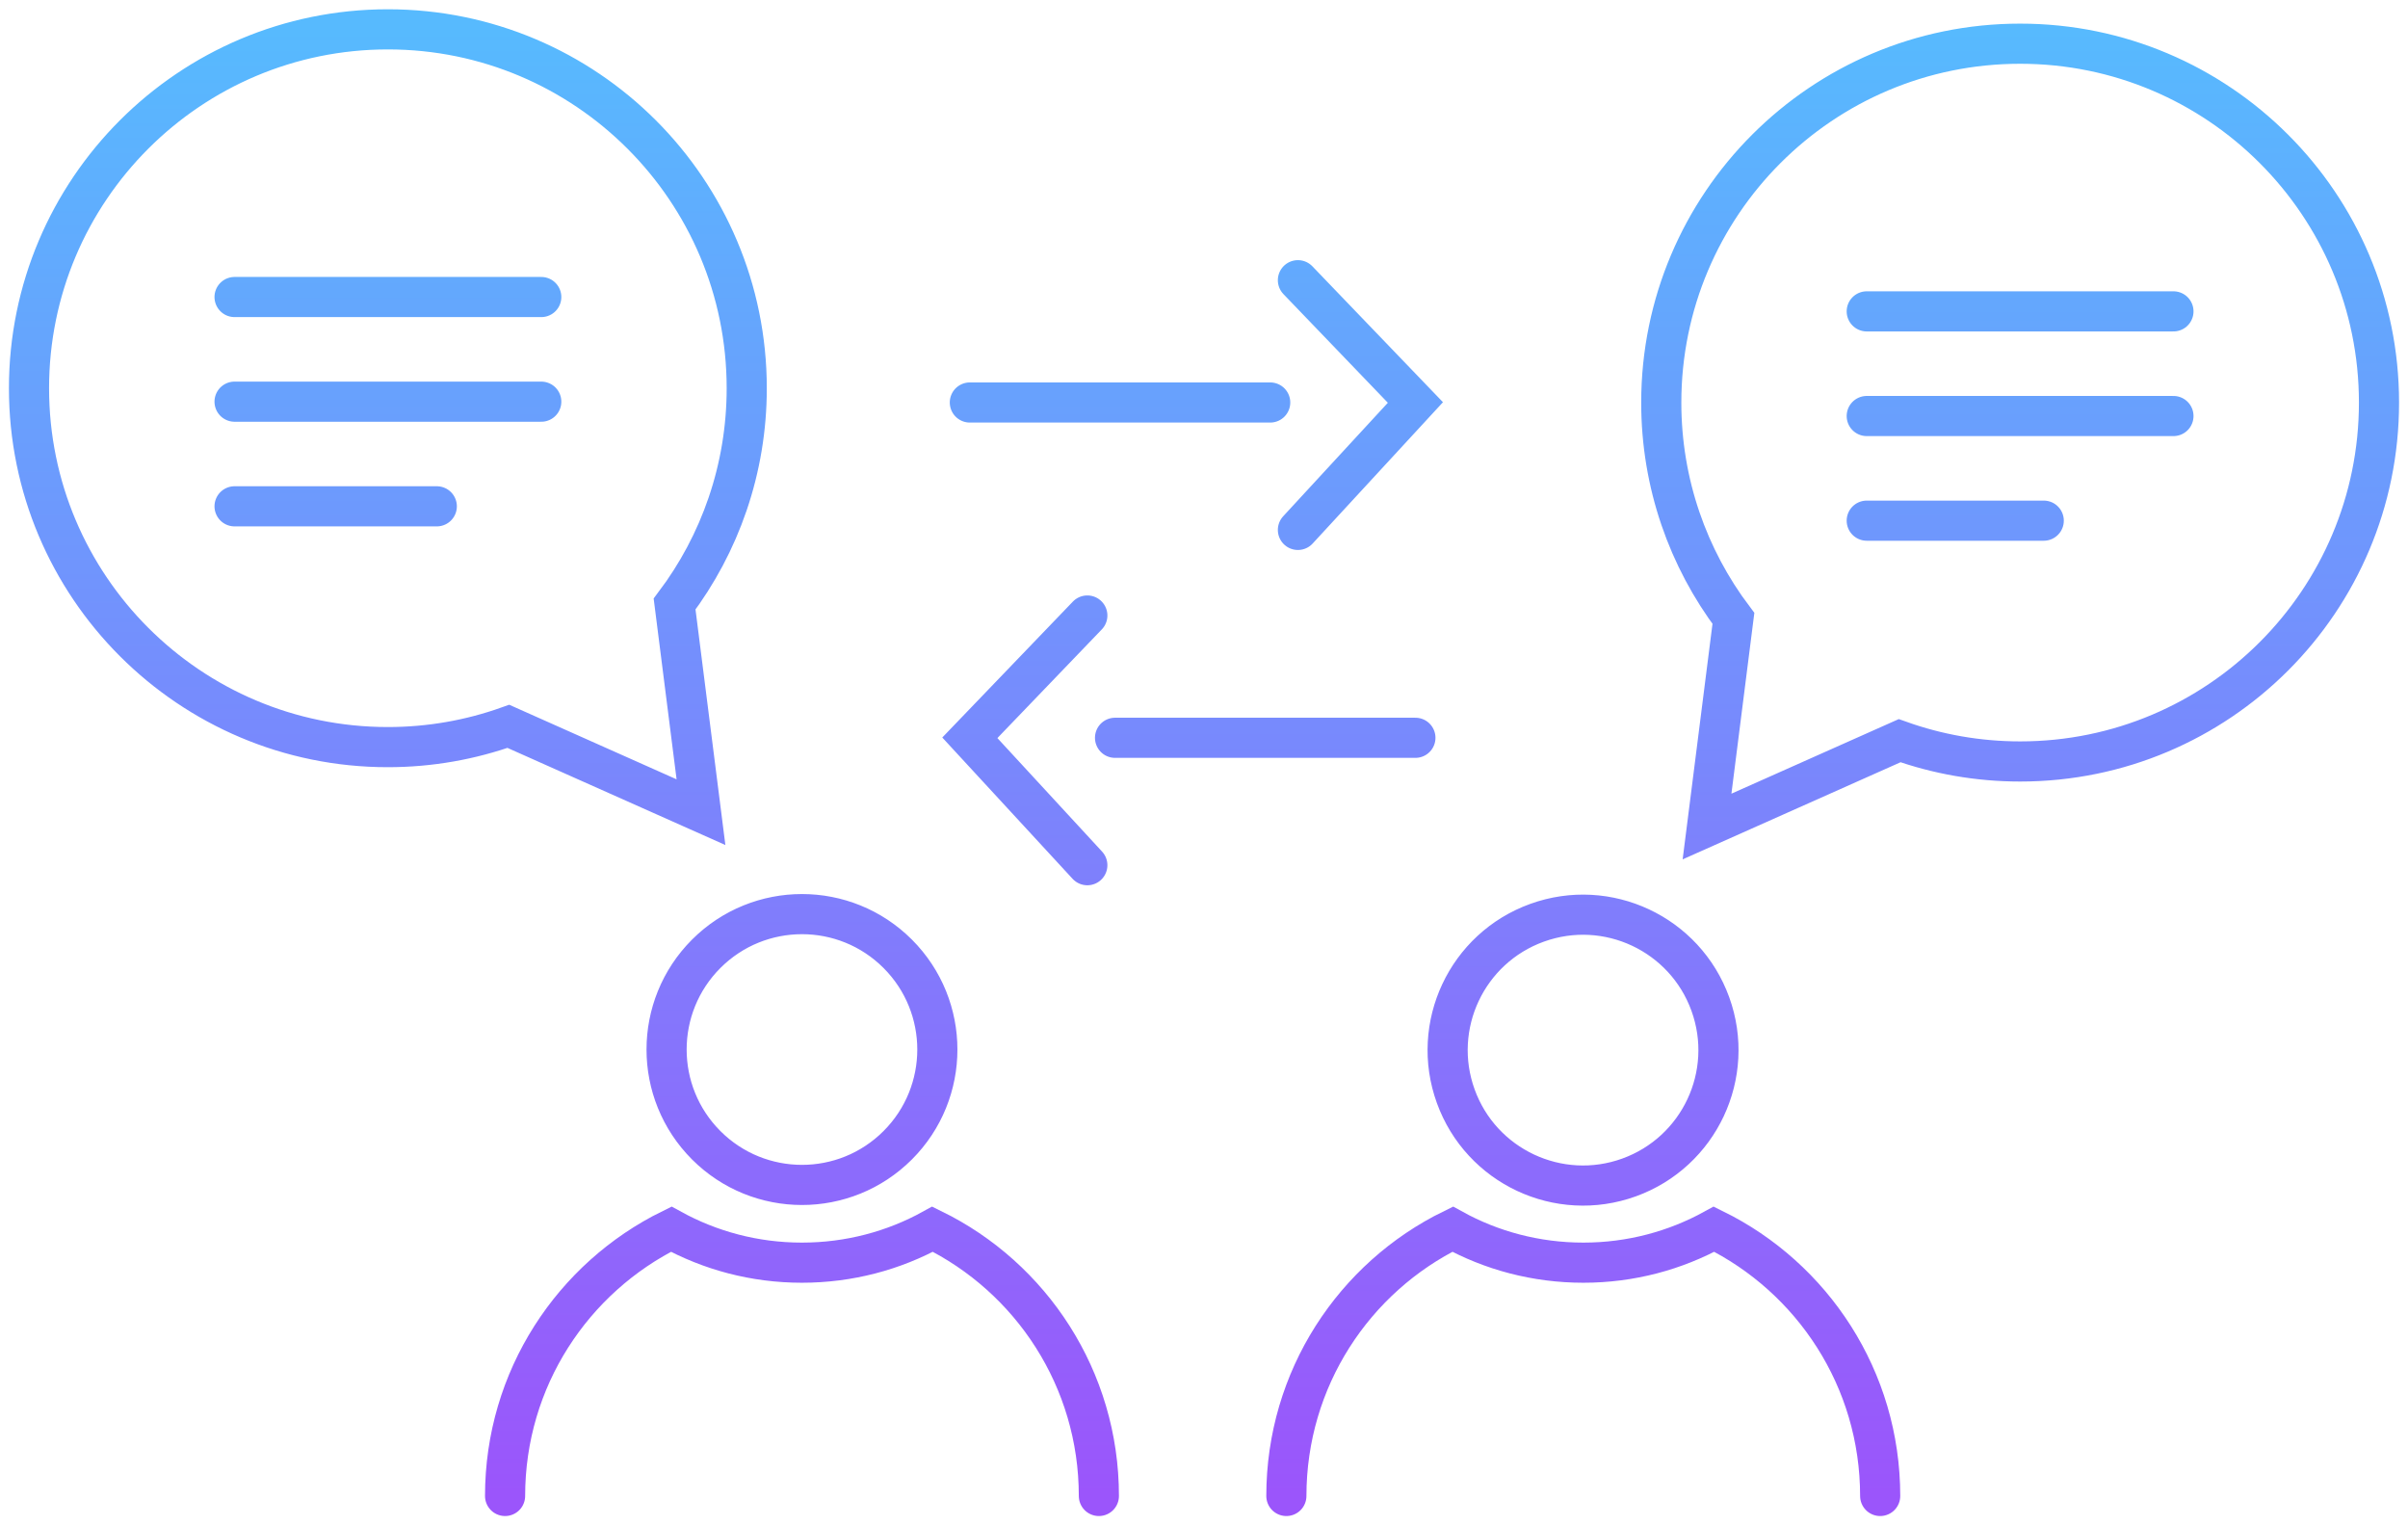 <svg width="240" height="152" viewBox="0 0 240 152" fill="none" xmlns="http://www.w3.org/2000/svg">
<path d="M128.209 149.075C128.209 137.398 134.956 127.29 144.784 122.491C148.638 124.619 153.084 125.827 157.809 125.827C162.534 125.827 166.964 124.619 170.834 122.491C180.646 127.315 187.393 137.406 187.393 149.075M50.34 149.075C50.34 137.398 57.086 127.315 66.898 122.491C70.768 124.619 75.198 125.827 79.923 125.827C84.648 125.827 89.094 124.619 92.948 122.491C102.776 127.298 109.523 137.406 109.523 149.075M141.07 73.522H111.133M108.372 61.336L96.662 73.522L108.372 86.218M96.662 40.109H126.599M129.36 27.923L141.07 40.109L129.36 52.806M186.053 31.029H216.623M186.053 41.457H216.623M186.053 51.885H203.696M23.378 29.599H53.947M23.378 40.027H53.947M23.378 50.455H43.535M201.338 4.355C181.583 4.355 165.575 20.371 165.575 40.118C165.575 48.187 168.254 55.641 172.765 61.623L170.136 82.364L189.332 73.81C193.087 75.149 197.13 75.881 201.346 75.881C221.101 75.881 237.109 59.864 237.109 40.118C237.109 20.371 221.093 4.355 201.346 4.355H201.338ZM170.469 100.06C173.002 107.069 169.374 114.803 162.365 117.336C155.357 119.869 147.622 116.241 145.089 109.233C142.556 102.224 146.184 94.489 153.193 91.956C160.201 89.424 167.936 93.052 170.469 100.06ZM38.662 2.925C58.417 2.925 74.425 18.941 74.425 38.688C74.425 46.758 71.746 54.211 67.235 60.193L69.865 80.934L50.668 72.38C46.913 73.719 42.87 74.451 38.654 74.451C18.899 74.451 2.891 58.435 2.891 38.688C2.891 18.941 18.907 2.925 38.654 2.925H38.662ZM89.472 95.045C94.741 100.315 94.741 108.858 89.472 114.128C84.202 119.397 75.659 119.397 70.389 114.128C65.12 108.858 65.12 100.315 70.389 95.045C75.659 89.776 84.202 89.776 89.472 95.045Z" stroke="url(#paint0_linear_2036_4153)" stroke-width="4" stroke-miterlimit="10" stroke-linecap="round"/>
<defs>
<linearGradient id="paint0_linear_2036_4153" x1="120" y1="2.925" x2="120" y2="149.075" gradientUnits="userSpaceOnUse">
<stop stop-color="#57BAFE"/>
<stop offset="1" stop-color="#9B55FB"/>
</linearGradient>
</defs>
</svg>
